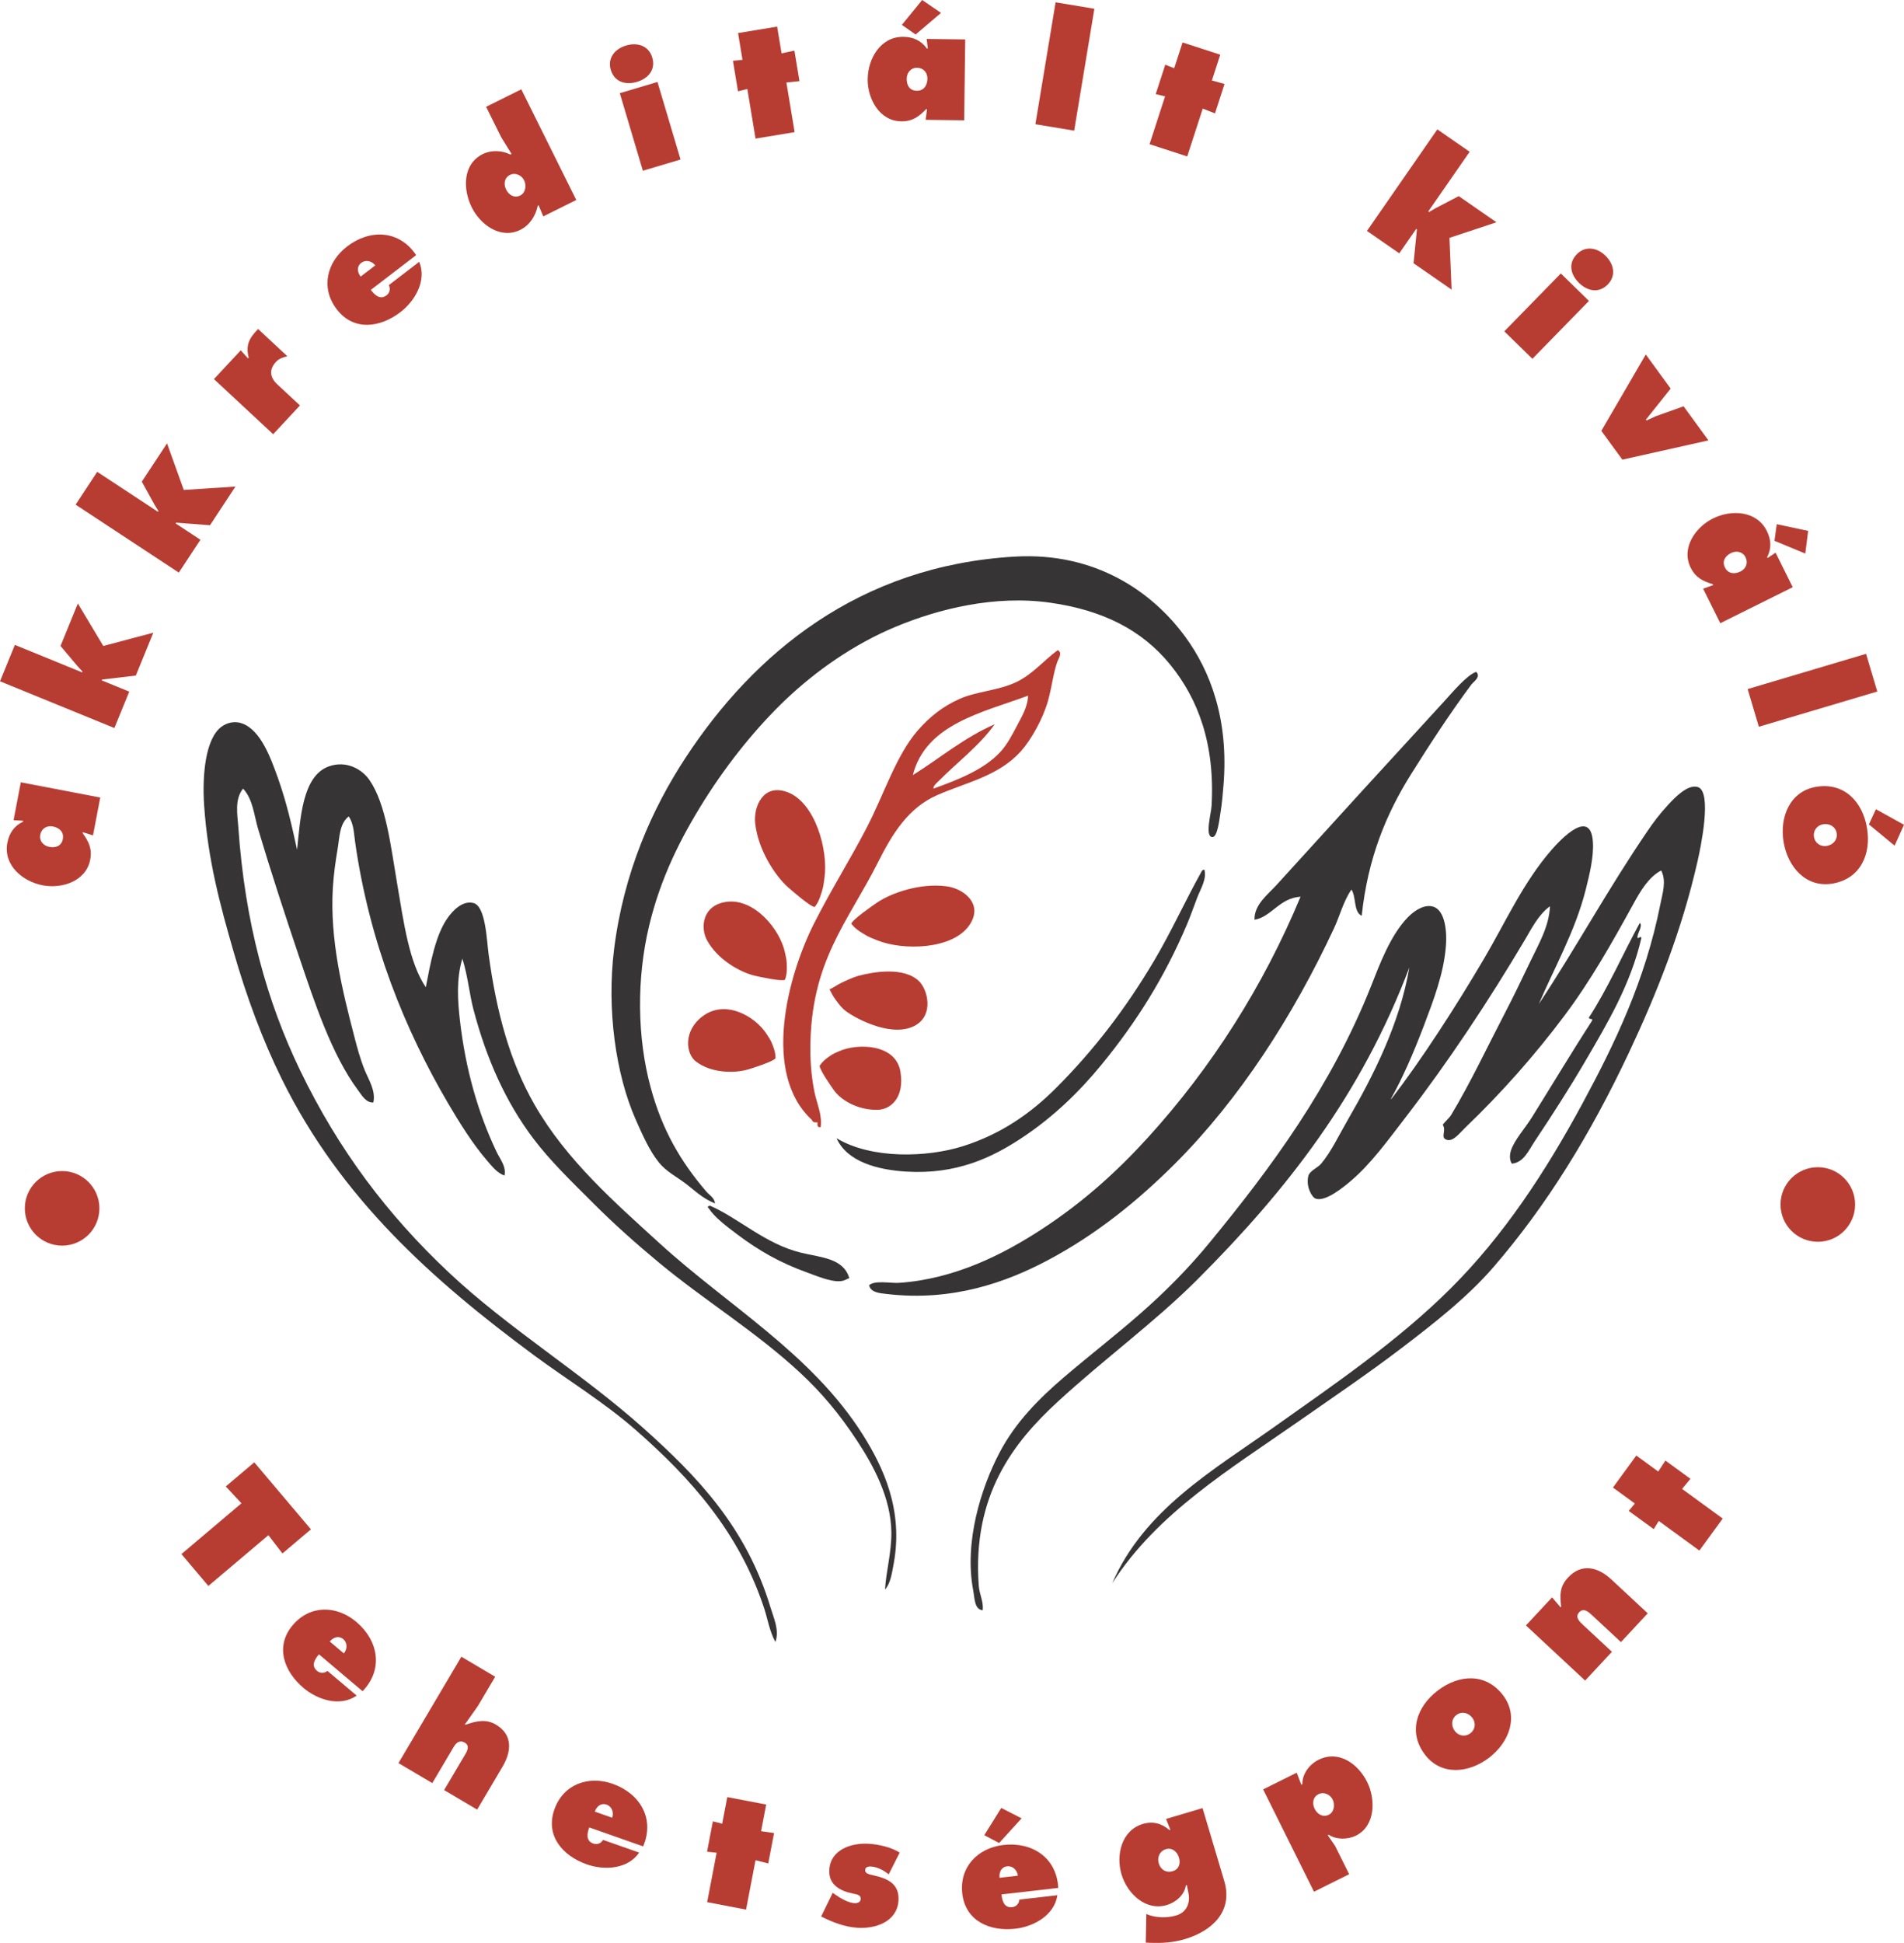 <?xml version="1.0" encoding="UTF-8"?>
<!-- Generator: Adobe Illustrator 25.2.1, SVG Export Plug-In . SVG Version: 6.00 Build 0)  -->
<svg xmlns="http://www.w3.org/2000/svg" xmlns:xlink="http://www.w3.org/1999/xlink" version="1.1" id="Réteg_1" x="0px" y="0px" viewBox="0 0 257.142 262.379" style="enable-background:new 0 0 257.142 262.379;" xml:space="preserve">
<style type="text/css">
	.st0{fill:#373435;}
	.st1{fill:#B73D33;}
</style>
<g id="Layer_x0020_1">
	<g id="_242577552">
		<path class="st0" d="M229.292,106.285c2.001,0.6,0.357,8.288,0,9.871c-2.111,9.425-5.571,18.088-9.336,26.073    c-5.14,10.899-11.024,20.514-18.242,28.865c-3.539,4.103-8.164,7.707-12.552,11.05    c-4.507,3.425-9.201,6.6-13.736,9.766c-9.343,6.528-19.117,12.393-25.215,21.888    c4.311-9.906,13.512-15.174,21.782-21.03c8.245-5.848,16.776-11.651,23.927-18.778    c7.153-7.127,12.815-15.746,17.812-25c4.309-7.985,8.465-16.541,10.515-26.931    c0.277-1.423,0.842-3.042,0.105-4.507c-1.695,0.875-2.823,2.808-3.754,4.507    c-2.879,5.24-5.758,10.362-9.335,15.127c-3.97,5.293-8.422,10.346-13.41,15.129    c-0.69,0.651-1.576,1.897-2.468,1.609c-0.932-0.304,0.017-1.197-0.54-2.037    c0.36-0.484,0.868-0.868,1.184-1.395c2.581-4.309,4.801-9.042,7.186-13.628    c1.181-2.27,2.309-4.613,3.436-6.973c1.125-2.361,2.557-4.747,2.681-7.51    c-1.564,1.134-2.459,2.977-3.434,4.612c-4.864,8.192-10.3,16.407-16.093,23.927    c-2.327,3.014-4.633,6.242-7.405,8.585c-0.886,0.751-3.397,2.843-4.722,2.359    c-0.527-0.185-1.358-1.707-0.966-3.11c0.179-0.644,1.243-1.046,1.717-1.61    c1.342-1.591,2.431-3.906,3.648-6.01c3.388-5.856,6.976-12.911,8.263-20.493    c-6.492,17.212-16.544,30.062-28.648,42.169c-5.758,5.759-12.654,10.774-18.887,16.524    c-5.893,5.435-11.516,12.545-10.621,24.786c0.089,1.208,0.662,2.137,0.537,3.327    c-1.128-0.088-1.082-1.582-1.288-2.683c-1.234-6.517,1.053-13.806,3.54-18.563    c2.2-4.211,5.456-7.421,8.69-10.191c3.309-2.836,6.966-5.662,10.302-8.586c3.451-3.022,6.555-6.169,9.334-9.549    c8.371-10.175,16.48-21.129,21.89-34.764c1.1-2.773,2.566-6.786,4.935-9.227    c0.661-0.681,1.95-1.718,3.221-1.502c1.643,0.276,2.119,2.879,1.93,5.364    c-0.287,3.72-1.654,7.269-3.003,10.836c-1.423,3.739-2.88,7.046-4.4,9.766v0.105    c4.105-5.336,8.674-12.4,12.552-18.991c2.873-4.872,5.286-10.3,9.122-14.7    c1.199-1.369,5.274-5.73,5.58-1.073c0.135,2.048-0.474,4.462-0.966,6.437    c-1.423,5.678-4.4,10.855-6.33,15.452c5.059-7.644,9.353-15.576,14.697-23.392    c0.752-1.1,1.557-2.209,2.793-3.54C226.162,107.742,227.915,105.873,229.292,106.285z"></path>
		<path class="st0" d="M221.138,126.564c0.035,0.359,0.463-0.285,0.536,0.108c-1.45,6.268-4.581,11.498-7.512,16.524    c-2.209,3.782-4.526,7.377-6.975,11.052c-0.723,1.091-1.404,2.745-3.004,2.898    c-0.355-0.538-0.294-1.27-0.107-1.824c0.466-1.397,1.915-2.997,2.79-4.401    c2.692-4.309,5.473-8.957,8.156-13.091c0.107-0.394-0.485-0.089-0.429-0.427    c2.576-3.971,4.559-8.531,6.865-12.768C221.897,125.036,221.164,125.929,221.138,126.564z"></path>
		<path class="st0" d="M199.356,90.727c0.716,0.679-0.376,1.349-0.644,1.717c-2.835,3.817-5.536,7.94-8.155,12.123    c-3.335,5.33-5.829,11.303-6.652,19.099c-1.136-0.509-0.714-2.574-1.395-3.541    c-1.092,1.619-1.554,3.532-2.36,5.26c-5.48,11.747-12.716,23.015-21.46,31.759    c-4.927,4.918-10.543,9.531-17.275,13.09c-5.382,2.843-12.716,5.58-21.674,4.507    c-0.85-0.098-2.172-0.178-2.361-1.18c0.769-0.707,2.896-0.241,4.078-0.322c7.52-0.529,14.039-3.845,19.314-7.295    c5.597-3.667,10.123-7.78,14.271-12.341c8.548-9.398,15.559-20.387,20.601-32.51    c-2.861,0.179-3.924,2.727-6.223,3.112c-0.044-2.049,1.78-3.372,3.005-4.723    c7.377-8.135,14.915-16.388,22.533-24.678C196.164,93.489,198.059,91.201,199.356,90.727z"></path>
		<path class="st0" d="M160.084,86.005c3.353,4.578,5.893,11.133,5.151,20.066c-0.1,1.153-0.178,2.315-0.433,3.863    c-0.105,0.634-0.374,3.147-1.07,3.111c-1.045-0.052-0.162-3.192-0.107-4.185    c0.491-8.441-1.852-14.512-5.58-19.1c-3.802-4.676-9.094-7.359-16.201-8.368    c-7.513-1.073-15.131,0.86-20.817,3.219c-5.83,2.414-10.928,6.098-14.808,9.764    c-3.943,3.73-7.831,8.522-11.052,13.627c-3.29,5.223-5.973,10.605-7.511,17.061    c-1.698,7.136-1.609,15.049,0.215,21.782c1.566,5.785,4.077,10.051,7.512,14.056    c0.393,0.465,1.135,0.876,1.181,1.611c-1.727-0.691-2.772-1.781-3.971-2.683    c-1.261-0.958-2.62-1.602-3.648-2.899c-1.27-1.591-2.227-3.782-3.113-5.793    c-2.654-6.027-3.917-14.789-2.896-22.963c1.288-10.336,5.141-18.982,9.657-25.859    c9.218-14.058,23.383-25.913,44.421-27.148C147.958,74.522,155.657,79.951,160.084,86.005z"></path>
		<path class="st0" d="M162.659,117.444c0.332,1.297-0.508,2.574-0.964,3.755c-0.475,1.227-0.895,2.468-1.397,3.649    c-3.004,7.101-6.848,13.232-11.588,18.992c-2.968,3.613-6.418,6.966-10.62,9.764    c-4.168,2.781-8.997,5.016-15.667,4.614c-3.96-0.241-8.02-1.342-9.443-4.507    c4.766,2.862,12.286,2.585,17.061,1.075c5.221-1.646,9.235-4.516,12.556-7.833    c5.148-5.151,9.466-10.785,13.303-17.275c2.263-3.817,4.149-7.993,6.331-11.91    c0.061-0.154,0.169-0.259,0.322-0.322H162.659z"></path>
		<path class="st1" d="M142.915,87.829c0.592,0.366,0.02,1.145-0.107,1.502c-0.561,1.573-0.757,3.497-1.285,5.364    c-0.69,2.405-2.264,5.213-3.648,6.761c-3.008,3.336-7.254,4.158-11.267,5.902    c-3.97,1.725-6.127,5.301-8.048,9.12c-4.06,8.065-9.121,13.357-9.121,25.215c0,2.065,0.198,3.943,0.537,5.687    c0.315,1.6,1.091,3.138,0.857,4.828c-0.453,0.1-0.453-0.258-0.428-0.643    c-0.411,0.052-0.67-0.044-0.75-0.322c-6.769-6.215-3.353-19.351,0.322-26.611    c2.262-4.47,4.864-8.601,7.082-12.876c2.317-4.461,3.97-9.755,6.868-13.091c1.627-1.869,3.389-3.273,5.686-4.292    c2.271-1.01,5.175-1.1,7.619-2.252c2.198-1.038,3.78-2.969,5.577-4.292H142.915z M137.338,98.023    L137.338,98.023c0.642-1.225,1.473-2.574,1.502-4.077c-6.074,2.261-13.807,3.799-15.559,10.729    c3.675-2.298,6.893-5.051,11.052-6.868c-1.996,2.844-5.151,5.223-7.512,7.617    c-0.294,0.305-0.794,0.662-0.752,1.075c3.346-1.217,6.788-2.549,9.014-4.936    C135.996,100.588,136.684,99.266,137.338,98.023z"></path>
		<path class="st0" d="M116.52,193.734c2.8,4.434,5.49,10.211,4.185,17.379c-0.259,1.406-0.456,2.747-1.18,3.543    c0.143-2.467,0.885-5.007,0.858-7.725c-0.045-4.614-2.413-8.996-4.613-12.339    c-2.414-3.667-4.794-6.503-7.726-9.227c-5.963-5.537-12.965-9.801-18.992-14.809    c-3.041-2.52-6.08-5.212-8.905-8.047c-2.872-2.872-5.804-5.678-8.155-8.8    c-3.667-4.883-6.259-10.595-8.048-17.381c-0.572-2.183-0.751-4.525-1.501-6.868    c-0.824,2.674-0.636,5.669-0.324,8.368c0.768,6.663,2.477,12.537,4.937,17.705    c0.482,1.01,1.35,2.031,1.073,3.219c-0.983-0.339-1.698-1.27-2.362-2.038c-1.913-2.22-3.692-5.064-5.256-7.727    c-5.776-9.854-10.604-21.603-12.554-35.302c-0.162-1.125-0.169-2.422-0.859-3.434    c-1.278,0.993-1.234,2.853-1.502,4.4c-0.295,1.717-0.538,3.505-0.644,5.257    c-0.421,6.977,1.297,13.906,2.898,20.065c0.402,1.566,0.813,3.068,1.393,4.507    c0.564,1.386,1.522,2.808,1.181,4.4c-0.975,0.08-1.573-0.984-2.039-1.609    c-3.603-4.828-5.937-11.992-8.046-18.239c-1.887-5.608-3.755-11.323-5.472-17.061    c-0.554-1.852-0.69-4.016-2.04-5.474c-1.171,1.449-0.76,3.515-0.644,5.152    c0.895,13.053,3.89,23.666,8.37,32.939c5.205,10.774,11.848,19.529,20.066,27.254    c8.038,7.564,17.954,13.573,26.288,21.031c7.313,6.544,13.903,13.394,17.168,24.248    c0.42,1.414,1.216,3.051,0.643,4.614c-0.787-1.447-1.036-3.075-1.502-4.505    c-3.371-10.291-9.951-17.633-17.383-24.143c-4.246-3.719-9.111-6.67-13.734-10.084    c-13.681-10.122-26.073-21.157-34.013-37.235c-2.62-5.301-4.775-11.124-6.546-17.274    c-1.752-6.098-3.47-12.295-3.971-19.742c-0.276-4.096,0.179-9.042,2.361-10.624    c0.76-0.553,1.788-0.795,2.79-0.427c2.514,0.929,3.854,4.676,4.829,7.403c1.189,3.344,1.894,6.535,2.574,9.656    c0.448-4.204,0.689-9.978,4.292-11.266c2.361-0.842,4.48,0.392,5.472,1.824c2.262,3.273,2.879,8.905,3.757,14.056    c0.902,5.347,1.625,10.65,3.862,13.947c0.635-3.28,1.315-7.117,3.004-9.442    c0.599-0.823,1.913-2.316,3.434-1.932c1.646,0.413,1.789,5,2.038,6.867    c1.082,7.977,2.898,14.594,6.224,20.387c4.3,7.495,10.89,13.234,16.845,18.67    C98.289,176.314,109.626,182.816,116.52,193.734z"></path>
		<path class="st0" d="M114.697,172.595c-0.58,0.259-0.769,0.411-1.395,0.427c-1.278,0.038-3.138-0.766-4.292-1.179    c-3.612-1.295-6.474-2.914-9.443-5.149c-1.502-1.127-3.075-2.316-3.861-3.541c-0.109,0-0.082-0.135-0.109-0.216    c0.09-0.052,0.172-0.106,0.322-0.106c3.91,1.725,7.432,5.149,12.233,6.33    C110.852,169.822,113.9,169.887,114.697,172.595z"></path>
		<path class="st1" d="M110.038,122.478c-0.528,0.043-3.122-2.226-3.658-2.701c-1.742-1.574-3.987-5.016-4.389-8.583    c-0.251-2.272,1.089-5.419,4.327-4.231c3.773,1.38,5.554,7.824,5.034,11.562    c-0.106,0.769-0.117,1.145-0.402,2.03C110.672,121.413,110.53,121.835,110.038,122.478z"></path>
		<path class="st1" d="M114.972,124.751C115.064,124.79,114.972,124.751,114.972,124.751    c0.09-0.524,2.919-2.49,3.516-2.888c1.948-1.305,5.83-2.652,9.386-2.168c2.265,0.31,4.991,2.373,3.058,5.223    c-2.257,3.324-8.941,3.483-12.445,2.07c-0.717-0.29-1.083-0.395-1.873-0.885    C115.854,125.627,115.483,125.383,114.972,124.751z"></path>
		<path class="st1" d="M106.02,132.307C106.005,132.222,106.02,132.307,106.02,132.307    c-0.462,0.261-3.456-0.394-4.075-0.541c-2.024-0.478-5.057-2.197-6.471-4.809    c-0.9-1.667-0.641-4.699,2.601-5.163c3.787-0.545,7.293,3.719,7.944,6.864    c0.133,0.644,0.236,0.947,0.243,1.758C106.272,131.197,106.264,131.589,106.02,132.307z"></path>
		<path class="st1" d="M112.023,133.577c0.053,0.063,0.878-0.448,0.878-0.448c0.833-0.524,2.431-1.196,3.026-1.353    c1.942-0.516,6.146-1.278,8.196,0.734c1.197,1.175,1.976,4.503-0.438,5.925c-3.005,1.767-7.83-0.713-9.398-1.849    c-0.513-0.372-0.907-0.857-1.386-1.516C112.457,134.459,112.326,134.183,112.023,133.577z"></path>
		<path class="st1" d="M104.744,142.905C104.704,142.838,104.744,142.905,104.744,142.905    c-0.314,0.454-3.1,1.334-3.68,1.506c-1.896,0.561-5.057,0.523-7.118-1.096    c-1.311-1.033-1.7-4.085,0.937-6.072c3.081-2.324,7.112-0.016,8.684,2.442c0.32,0.504,0.505,0.72,0.775,1.433    C104.601,141.805,104.722,142.156,104.744,142.905z"></path>
		<path class="st1" d="M110.693,143.919C110.76,143.888,110.693,143.919,110.693,143.919    c-0.012,0.552,1.609,2.867,1.95,3.337c1.123,1.547,3.626,2.752,6.062,2.604c1.55-0.1,3.474-1.582,2.905-5.122    c-0.603-3.766-5.747-3.899-8.272-2.784c-0.516,0.23-0.774,0.302-1.367,0.729    C111.4,143.1,111.12,143.316,110.693,143.919z"></path>
		<path class="st1" d="M11.177,112.382l-0.023,0.121c0.83,1.143,1.312,2.115,1.03,3.591    c-0.558,2.911-3.819,3.962-6.425,3.462c-2.707-0.518-5.346-2.721-4.764-5.753    c0.248-1.293,0.92-2.275,2.117-2.842l0.023-0.121l-1.304-0.083l0.979-5.112l10.731,2.057l-0.98,5.112    L11.177,112.382z M8.486,113.312L8.486,113.312c0.189-0.99-0.522-1.546-1.349-1.704    c-0.829-0.159-1.544,0.291-1.702,1.119c-0.159,0.829,0.428,1.485,1.216,1.636    C7.499,114.526,8.303,114.261,8.486,113.312z"></path>
		<polygon class="st1" points="0,92.004 2.008,87.089 11.094,90.8 11.141,90.687 10.448,89.937 8.174,87.23     10.516,81.496 13.952,87.234 20.708,85.439 18.344,91.229 13.79,91.768 13.742,91.883 17.456,93.4     15.448,98.315   "></polygon>
		<polygon class="st1" points="10.212,68.15 13.13,63.716 21.329,69.112 21.396,69.008 20.86,68.139 19.152,65.045     22.559,59.872 24.821,66.164 31.797,65.707 28.36,70.931 23.785,70.581 23.718,70.685 27.069,72.891     24.15,77.325   "></polygon>
		<path class="st1" d="M38.802,48.102c-0.619,0.184-1.082,0.287-1.545,0.784c-0.938,1.009-0.812,2.082,0.181,3.007    l3.072,2.86l-3.618,3.886l-7.996-7.444l3.618-3.887l0.984,1.086l0.085-0.09c-0.41-1.675,0.023-2.592,1.274-3.875    L38.802,48.102z"></path>
		<path class="st1" d="M50.081,39.148c0.54,0.702,1.256,1.399,2.137,0.723c0.441-0.338,0.53-0.898,0.297-1.37    l4.099-3.143c1.047,2.517-0.548,5.27-2.541,6.798c-2.727,2.09-6.301,2.601-8.593-0.387    c-2.203-2.874-1.36-6.373,1.399-8.488c3.088-2.366,7.046-2.24,9.326,1.173L50.081,39.148z M50.682,35.837    L50.682,35.837c-0.451-0.588-1.289-0.801-1.893-0.338c-0.636,0.488-0.547,1.248-0.084,1.852L50.682,35.837z"></path>
		<path class="st1" d="M72.739,27.721l-0.111,0.055c-0.299,1.388-1.084,2.629-2.355,3.261    c-2.654,1.319-5.391-0.677-6.554-3.016c-1.21-2.432-1.274-5.846,1.49-7.22    c1.105-0.549,2.596-0.509,3.709,0.065l0.166-0.083l-1.384-2.231l-2.049-4.127l4.752-2.362l7.426,14.944    l-4.458,2.215L72.739,27.721z M68.354,25.602L68.354,25.602c0.366,0.738,1.119,1.191,1.911,0.796    c0.738-0.366,0.849-1.387,0.52-2.05c-0.339-0.682-1.184-1.089-1.902-0.732    C68.091,24.011,67.996,24.884,68.354,25.602z"></path>
		<path class="st1" d="M88.087,7.758c0.511,1.715-0.607,2.865-2.067,3.299c-1.459,0.434-3.023,0.083-3.532-1.633    c-0.452-1.519,0.475-2.805,2.073-3.279C86.159,5.67,87.637,6.239,88.087,7.758z M83.706,12.583L83.706,12.583    l5.088-1.514l3.115,10.472l-5.088,1.514L83.706,12.583z"></path>
		<polygon class="st1" points="105.555,7.205 107.287,6.834 107.97,10.955 106.207,11.143 107.317,17.843     102.039,18.717 100.929,12.017 99.667,12.33 98.986,8.21 100.276,8.079 99.678,4.465 104.955,3.592   "></polygon>
		<path class="st1" d="M125.198,14.742l-0.123-0.002c-0.981,1.018-1.852,1.665-3.355,1.647    c-2.963-0.038-4.57-3.063-4.537-5.715c0.035-2.756,1.738-5.741,4.825-5.701c1.317,0.016,2.401,0.504,3.169,1.583    l0.123,0.002l-0.148-1.299l5.203,0.066l-0.138,10.924l-5.204-0.066L125.198,14.742z M127.091,1.741L127.091,1.741    l-3.433,2.92l-1.856-1.3L124.54,0L127.091,1.741z M123.809,12.256L123.809,12.256    c1.008,0.013,1.43-0.785,1.441-1.628c0.011-0.843-0.558-1.468-1.401-1.478    c-0.844-0.011-1.387,0.681-1.398,1.484C122.44,11.499,122.842,12.244,123.809,12.256z"></path>
		<polygon class="st1" points="142.563,0.314 147.799,1.182 145.072,17.645 139.833,16.777   "></polygon>
		<polygon class="st1" points="163.669,10.869 165.377,11.338 164.087,15.312 162.436,14.666 160.339,21.125     155.251,19.472 157.347,13.015 156.084,12.711 157.373,8.738 158.579,9.218 159.71,5.733 164.799,7.386   "></polygon>
		<polygon class="st1" points="194.119,17.472 198.482,20.496 192.891,28.561 192.993,28.632 193.875,28.117     197.009,26.485 202.099,30.015 195.755,32.124 196.043,39.112 190.904,35.547 191.364,30.984 191.262,30.913     188.976,34.211 184.613,31.186   "></polygon>
		<path class="st1" d="M210.794,36.929l3.799,3.708l-7.635,7.817l-3.797-3.709L210.794,36.929z M217.14,38.409    L217.14,38.409c-1.251,1.28-2.799,0.863-3.888-0.201c-1.09-1.062-1.542-2.601-0.293-3.88    c1.108-1.134,2.682-0.95,3.872,0.215C218.026,35.708,218.247,37.275,217.14,38.409z"></path>
		<polygon class="st1" points="225.629,52.477 222.291,56.665 222.377,56.781 223.616,56.209 227.375,54.868     230.732,59.473 219.104,62.072 216.266,58.182 222.27,47.871   "></polygon>
		<path class="st1" d="M231.379,79.004l-0.054-0.11c-1.353-0.408-2.327-0.889-2.995-2.235    c-1.319-2.653,0.639-5.464,3.015-6.646c2.468-1.227,5.9-1.071,7.274,1.694c0.587,1.179,0.648,2.367,0.038,3.542    l0.055,0.11l1.087-0.725l2.316,4.662l-9.784,4.863l-2.317-4.662L231.379,79.004z M232.958,76.634L232.958,76.634    c0.449,0.903,1.352,0.914,2.106,0.539c0.754-0.376,1.051-1.168,0.677-1.923    c-0.377-0.755-1.24-0.924-1.959-0.567C233.009,75.07,232.529,75.767,232.958,76.634z M243.813,74.754    L243.813,74.754l-4.165-1.722l0.309-2.243l4.24,0.901L243.813,74.754z"></path>
		<g>
			<polygon class="st1" points="252.019,88.295 253.534,93.385 237.54,98.142 236.026,93.054    "></polygon>
			<path class="st1" d="M247.465,119.325c-3.572,0.591-6.027-2.257-6.584-5.627c-0.558-3.369,0.846-6.854,4.418-7.446     c3.777-0.625,6.261,2.028,6.848,5.58C252.735,115.385,251.242,118.7,247.465,119.325z M246.222,111.312     L246.222,111.312c-0.854,0.142-1.374,0.897-1.24,1.708c0.135,0.812,0.871,1.358,1.725,1.216     c0.872-0.144,1.487-0.851,1.341-1.723C247.903,111.64,247.094,111.168,246.222,111.312z M255.876,114.198     L255.876,114.198l-3.478-2.867l0.952-2.054l3.791,2.103L255.876,114.198z"></path>
		</g>
		<polygon class="st1" points="34.342,197.476 41.993,206.527 38.145,209.782 36.248,207.315 28.141,214.171     24.502,209.866 32.609,203.01 30.493,200.732   "></polygon>
		<path class="st1" d="M43.075,223.403c-0.571,0.674-1.1,1.524-0.251,2.241c0.425,0.359,0.991,0.325,1.402-0.001    l3.944,3.334c-2.236,1.56-5.266,0.586-7.183-1.033c-2.623-2.22-3.885-5.602-1.454-8.477    c2.339-2.766,5.936-2.689,8.592-0.442c2.97,2.511,3.69,6.405,0.842,9.361L43.075,223.403z M46.437,223.281    L46.437,223.281c0.478-0.566,0.508-1.428-0.072-1.921c-0.613-0.518-1.336-0.268-1.828,0.312L46.437,223.281z"></path>
		<path class="st1" d="M62.308,223.729l4.569,2.702l-2.346,3.967l-1.751,2.478l0.07,0.043    c1.448-0.507,2.797-0.808,4.107-0.034c2.339,1.383,2.124,3.646,0.899,5.717l-3.414,5.775l-4.463-2.639l2.869-4.853    c0.293-0.495,0.588-1.158-0.068-1.544c-0.708-0.42-1.181,0.016-1.527,0.601l-2.869,4.854l-4.57-2.701    L62.308,223.729z"></path>
		<path class="st1" d="M79.579,246.779c-0.294,0.834-0.486,1.815,0.561,2.184c0.524,0.184,1.042-0.048,1.31-0.5    l4.872,1.716c-1.535,2.252-4.713,2.421-7.08,1.587c-3.242-1.142-5.624-3.856-4.373-7.408    c1.204-3.417,4.594-4.622,7.875-3.466c3.667,1.29,5.725,4.677,4.113,8.45L79.579,246.779z M82.679,245.473    L82.679,245.473c0.246-0.699-0.033-1.517-0.751-1.77c-0.756-0.267-1.344,0.226-1.597,0.943L82.679,245.473z"></path>
		<polygon class="st1" points="102.787,247.288 104.54,247.541 103.755,251.643 102.036,251.208 100.758,257.877     95.505,256.871 96.782,250.203 95.49,250.059 96.276,245.956 97.533,246.283 98.222,242.685 103.477,243.69   "></polygon>
		<path class="st1" d="M112.463,255.608l0.316,0.227c0.711,0.497,1.744,1.121,2.647,1.179    c0.349,0.022,0.792-0.136,0.818-0.549c0.038-0.595-0.598-0.654-1.025-0.745c-1.75-0.357-3.348-1.179-3.218-3.235    c0.173-2.73,2.994-3.644,5.336-3.497c1.354,0.086,3.021,0.46,4.17,1.193l-1.485,2.937    c-0.646-0.535-1.524-1.006-2.386-1.059c-0.329-0.022-0.766,0.053-0.791,0.445    c-0.034,0.533,0.538,0.611,1.27,0.783c1.869,0.426,3.367,1.182,3.228,3.379c-0.18,2.833-3.067,3.825-5.53,3.669    c-1.726-0.109-3.375-0.75-4.913-1.527L112.463,255.608z"></path>
		<path class="st1" d="M135.253,255.827c0.099,0.88,0.355,1.845,1.458,1.72c0.552-0.063,0.918-0.5,0.961-1.022    l5.131-0.587c-0.396,2.697-3.181,4.236-5.675,4.521c-3.414,0.391-6.742-1.008-7.17-4.749    c-0.411-3.6,2.111-6.166,5.566-6.561c3.863-0.442,7.195,1.704,7.394,5.802L135.253,255.827z M137.971,245.554    L137.971,245.554l-3.036,3.331l-2.005-1.056l2.292-3.679L137.971,245.554z M137.47,253.296L137.47,253.296    c-0.084-0.736-0.694-1.349-1.45-1.263c-0.797,0.092-1.11,0.789-1.024,1.547L137.47,253.296z"></path>
		<path class="st1" d="M165.344,254.03c1.214,4.081-1.646,6.737-5.295,7.823c-1.616,0.482-3.072,0.571-4.743,0.508    l-0.566-0.026l0.075-3.863c1.211,0.54,2.807,0.561,4.049,0.19c1.38-0.411,1.911-1.662,1.642-2.999l-0.219-1.095    l-0.138,0.04c-0.173,1.295-1.357,2.293-2.56,2.652c-2.859,0.849-5.354-1.544-6.127-4.145    c-0.774-2.604-0.008-5.945,2.891-6.807c1.34-0.398,2.554-0.073,3.572,0.825l0.138-0.04l-0.583-1.46l4.93-1.465    L165.344,254.03z M158.377,252.689L158.377,252.689c0.868-0.257,1.081-1.052,0.846-1.84    c-0.235-0.787-0.924-1.379-1.772-1.128c-0.829,0.248-1.202,1.089-0.956,1.916    C156.749,252.487,157.489,252.953,158.377,252.689z"></path>
		<path class="st1" d="M175.744,241.011l0.147-0.073c-0.023-1.389,0.946-2.677,2.18-3.29    c2.747-1.364,5.355,0.558,6.574,3.008c1.143,2.302,1.143,5.911-1.529,7.239    c-1.068,0.53-2.659,0.563-3.671-0.129l-0.129,0.063l1,1.458l1.895,3.811l-4.752,2.364l-6.868-13.819    l4.534-2.253L175.744,241.011z M177.55,244.273L177.55,244.273c0.366,0.736,1.119,1.189,1.912,0.796    c0.737-0.366,0.851-1.388,0.52-2.051c-0.339-0.683-1.184-1.089-1.902-0.732    C177.287,242.679,177.193,243.553,177.55,244.273z"></path>
		<path class="st1" d="M202.975,228.911c2.203,2.874,0.843,6.377-1.867,8.456c-2.711,2.077-6.445,2.479-8.649-0.394    c-2.328-3.038-1.154-6.478,1.702-8.668C197.019,226.113,200.645,225.872,202.975,228.911z M196.491,233.778    L196.491,233.778c0.526,0.687,1.437,0.791,2.09,0.291c0.654-0.502,0.788-1.407,0.262-2.094    c-0.538-0.702-1.45-0.91-2.152-0.372C195.988,232.141,195.952,233.076,196.491,233.778z"></path>
		<path class="st1" d="M210.755,217.053l0.083-0.092c-0.172-1.567-0.227-2.686,0.938-3.935    c1.849-1.989,4.069-1.383,5.832,0.256l4.924,4.585l-3.616,3.886l-3.902-3.63    c-0.466-0.436-1.128-1.052-1.746-0.39c-0.602,0.647,0.06,1.265,0.528,1.699l3.901,3.63l-3.618,3.886    l-7.996-7.444l3.532-3.795L210.755,217.053z"></path>
		<polygon class="st1" points="223.948,198.718 224.923,197.24 228.299,199.702 227.174,201.069 232.659,205.07     229.507,209.394 224.022,205.392 223.341,206.499 219.966,204.039 220.797,203.041 217.836,200.882     220.989,196.559   "></polygon>
		<g>
			<path class="st1" d="M8.389,168.214c2.782,0,5.036-2.253,5.036-5.036c0-2.779-2.254-5.035-5.036-5.035     c-2.782,0-5.036,2.255-5.036,5.035C3.354,165.961,5.607,168.214,8.389,168.214z"></path>
			<path class="st1" d="M245.504,167.694c2.781,0,5.035-2.253,5.035-5.036c0-2.779-2.254-5.035-5.035-5.035     c-2.783,0-5.038,2.255-5.038,5.035C240.466,165.441,242.722,167.694,245.504,167.694z"></path>
		</g>
	</g>
</g>
</svg>
